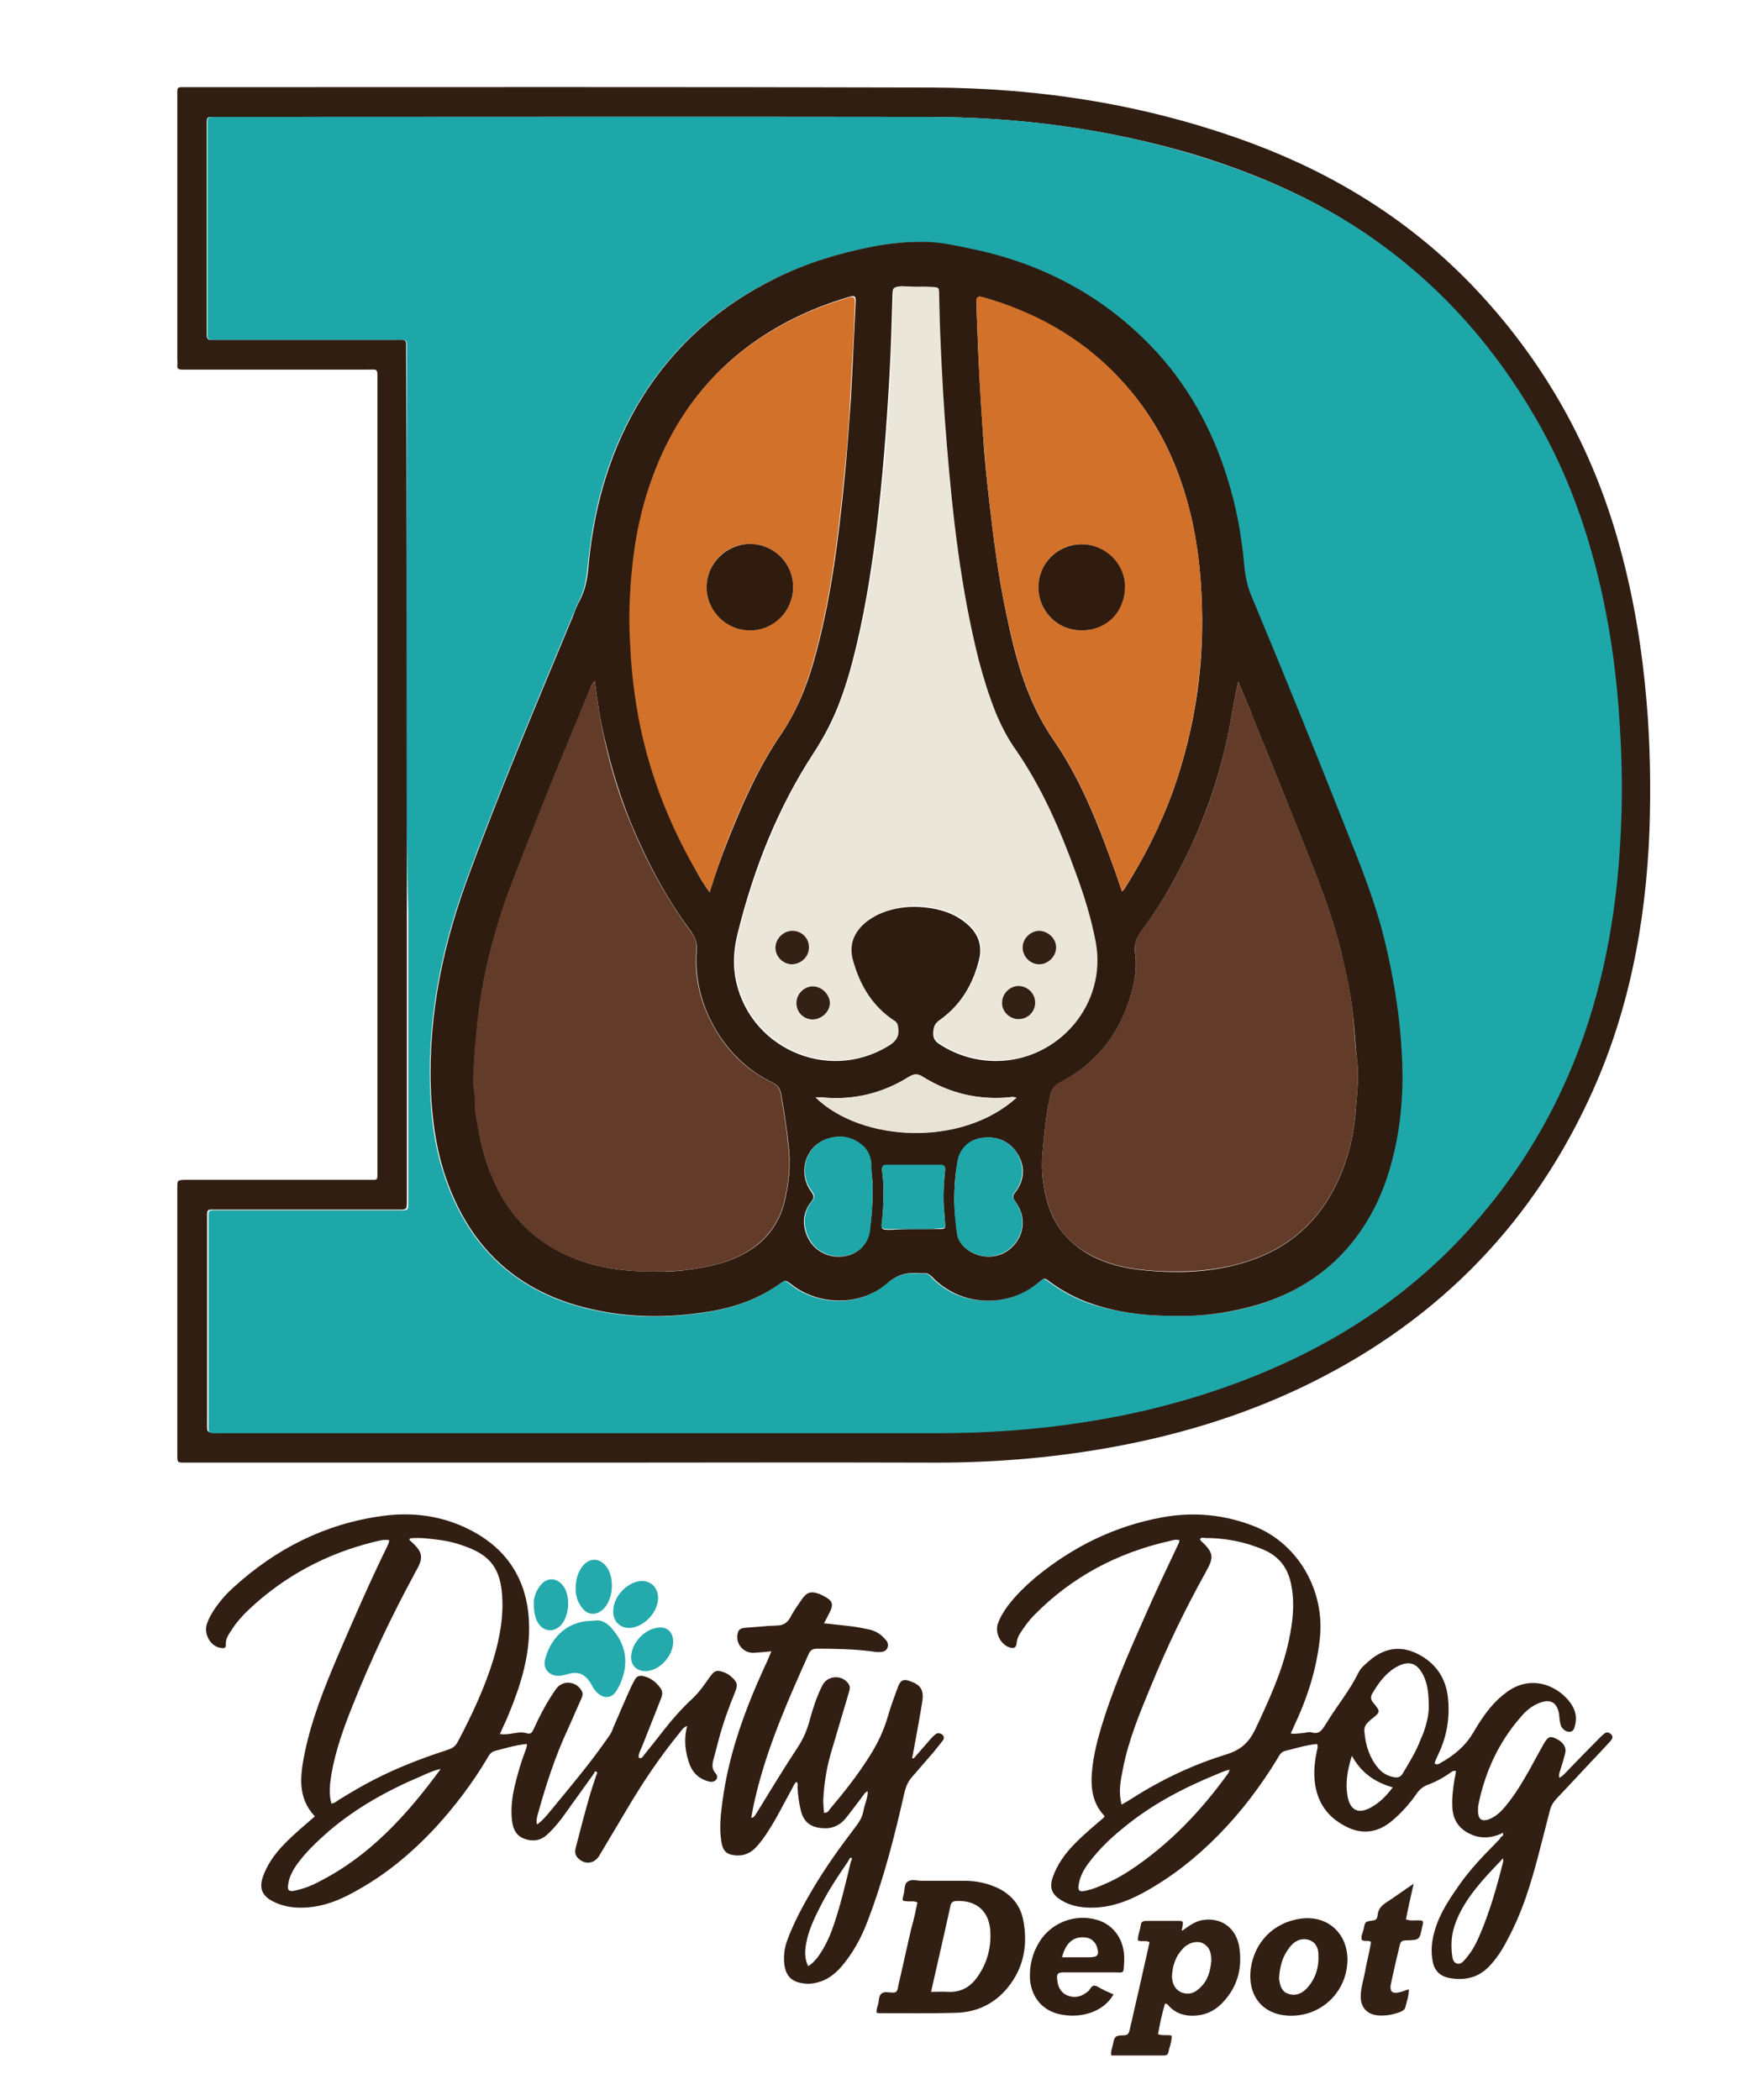 <?xml version="1.0" encoding="utf-8"?>
<!-- Generator: Adobe Illustrator 25.2.1, SVG Export Plug-In . SVG Version: 6.00 Build 0)  -->
<svg version="1.1" id="Layer_1" xmlns="http://www.w3.org/2000/svg" xmlns:xlink="http://www.w3.org/1999/xlink" x="0px" y="0px"
	 viewBox="0 0 476 571" style="enable-background:new 0 0 476 571;" xml:space="preserve">
<style type="text/css">
	.st0{fill:#301E13;}
	.st1{fill:#321F14;}
	.st2{fill:#342116;}
	.st3{fill:#24AAAC;}
	.st4{fill:#1EA7A9;}
	.st5{fill:#2F1C10;}
	.st6{fill:#EAE6DA;}
	.st7{fill:#623C29;}
	.st8{fill:#D1712A;}
	.st9{fill:#1EA6A8;}
	.st10{fill:#E8E3D7;}
	.st11{fill:#301B0F;}
</style>
<g>
	<path class="st0" d="M162.1,397.7c-36.9,0-73.8,0-110.6,0c-0.4,0-0.8,0-1.2,0c-2.1,0-2.1,0-2.1-2.1c0-24.2,0-48.5,0-72.7
		c0-2,0-2,2.1-2.1c16.6,0,33.1,0,49.7,0c2.8,0,2.6,0.4,2.6-2.5c0-71.7,0-143.4,0-215.1c0-3.1,0.1-2.7-2.7-2.7c-16.2,0-32.5,0-48.7,0
		c-0.6,0-1.1,0-1.7,0c-0.9,0-1.4-0.2-1.3-1.2c0.1-0.5,0-1,0-1.4c0-23.8,0-47.7,0-71.5c0-3-0.3-2.7,2.7-2.7
		c67.4,0,134.7-0.1,202.1,0.1c30,0.1,59.2,4.7,87.4,15.2c22.7,8.5,42.7,20.9,59.6,38.4c19.5,20.3,32.9,44.1,40.3,71.2
		c3.8,13.8,6.1,27.8,7.3,42c1,11.7,1.2,23.5,0.8,35.2c-1,25.5-5.7,50.2-16.6,73.4c-16.6,35.5-42.9,61.4-78.3,78.2
		c-16.9,8-34.6,13.2-52.9,16.4c-16,2.8-32,4-48.2,3.9C222.3,397.6,192.2,397.7,162.1,397.7z M110.6,210.6c0,12.6,0,25.3,0,37.9
		c0,26,0,52,0,78c0,2.4,0,2.4-2.3,2.4c-0.4,0-0.8,0-1.2,0c-15.9,0-31.8,0-47.8,0c-3.3,0-3-0.4-3,2.9c0,18.2,0,36.5,0,54.7
		c0,3.3-0.3,3,3.1,3c65,0,129.9,0,194.9,0c13.5,0,26.8-0.9,40.1-3c15.1-2.3,29.7-6.1,43.9-11.6c23.9-9.3,44.8-22.9,61.8-42.1
		c11.5-13,20.6-27.5,27.1-43.6c8-19.6,11.8-40.1,12.9-61.2c0.5-10.5,0.4-20.9-0.2-31.4c-0.7-11.4-2.1-22.8-4.5-34
		c-3.7-17.4-9.5-34-18.5-49.4c-11.7-20.1-26.9-36.9-46.2-50c-14.1-9.5-29.6-16.1-45.8-21.1C301.2,35,276.8,31.8,252,31.8
		c-64.3-0.1-128.6,0-193,0c-3,0-2.8-0.3-2.8,2.7c0,18.4,0,36.8,0,55.2c0,0.5,0,1,0,1.4c0,0.9,0.3,1.4,1.2,1.3c0.6,0,1.3,0,1.9,0
		c15.8,0,31.7,0,47.5,0c4.1,0,3.6-0.5,3.6,3.5C110.6,134.1,110.6,172.4,110.6,210.6z"/>
	<path class="st1" d="M408.1,498.6c-2.5,1.1-5.1,1.4-7.7,0.4c-3.6-1.4-5.5-4-5.6-7.8c-0.1-2.5,0.2-5,0.6-7.4
		c0.2-0.8,0.3-1.5,0.4-2.2c-0.8-0.3-1.1,0.2-1.5,0.4c-1.8,1.3-3.8,2.4-5.9,3.2c-1.5,0.5-2.6,1.4-3.5,2.8c-1.9,2.7-4.1,5.1-6.6,7.2
		c-3.9,3.2-8.1,3.7-12.5,1.4c-5.5-2.8-8.2-7.4-8.5-13.5c-0.1-2.4,0.2-4.8,0.7-7.1c0.1-0.5,0.4-1.1,0-1.8c-3,0.3-5.8,1.2-8.7,1.9
		c-1.1,0.3-1.6,1.3-2.1,2.2c-4.6,7.5-9.8,14.4-16,20.7c-6.1,6.2-12.8,11.5-20.5,15.7c-4.6,2.5-9.5,4.2-14.9,4
		c-2.5-0.1-4.9-0.6-7.1-1.9c-2.8-1.6-3.5-3.5-2.5-6.4c1.2-3.4,3.2-6.2,5.7-8.8c2.6-2.7,5.5-5.1,8.3-7.5c0-0.2,0-0.4-0.1-0.5
		c-3-3.2-3.6-7.2-3.3-11.4c0.4-5.2,1.8-10.2,3.4-15.2c3.5-10.9,8.3-21.3,12.9-31.7c2.3-5.1,4.7-10.1,7.1-15.2
		c0.2-0.4,0.4-0.7,0.4-1.3c-0.9-0.3-1.8,0-2.6,0.2c-14.2,3.2-26.5,9.7-36.7,20c-1.6,1.6-2.9,3.4-4.1,5.3c-0.4,0.7-0.7,1.4-0.8,2.2
		c-0.1,1.5-0.7,1.9-2.1,1.4c-2.4-0.9-3.9-4-3-6.5c0.6-1.7,1.6-3.3,2.7-4.8c2.2-2.9,4.8-5.4,7.5-7.7c10.1-8.3,21.4-13.9,34.3-16.3
		c8.7-1.6,17.2-0.8,25.4,2.5c11.8,4.8,19,17.5,17.6,30.4c-0.9,8.4-3.4,16.2-7,23.8c-0.3,0.6-0.5,1.2-0.8,1.7c0,0.1,0,0.2,0,0.4
		c1.1,0.1,2.3-0.1,3.5-0.2c0.6-0.1,1.3-0.3,1.9-0.2c2.4,0.8,3.1-0.8,4.2-2.5c2.8-4.6,6.3-8.8,8.7-13.7c0.6-1.3,1.8-2.2,2.9-3.2
		c4.4-3.8,9.1-4.3,14.1-1.4c4.3,2.5,6.7,6.3,7.3,11.2c0.6,5.4-0.2,10.5-2.5,15.4c-0.3,0.6-0.6,1.3-0.9,2c-0.1,0.2-0.1,0.5-0.2,0.7
		c0.6,0.5,1.2,0.1,1.7-0.2c3.6-2,6.7-4.6,8.8-8.2c1.9-3.2,3.9-6.3,6.5-8.8c0.8-0.8,1.7-1.5,2.6-2.2c6.9-5.1,14.3-1.5,17.5,3.2
		c1.2,1.8,1.6,3.6,1.1,5.7c-0.2,0.9-0.4,1.8-1.5,1.9c-1,0-1.8-0.6-2.3-1.5c-0.2-0.5-0.3-1.1-0.4-1.6c-0.1-0.6-0.1-1.3-0.2-1.9
		c-0.6-3-2.3-4-5.2-2.9c-2.2,0.8-3.9,2.3-5.3,4c-6,6.9-9.6,14.9-11.4,23.7c-0.1,0.5-0.1,1-0.1,1.4c-0.1,2.7,1.1,3.5,3.6,2.3
		c1.5-0.7,2.7-1.9,3.8-3.2c2.6-3.1,4.6-6.5,6.6-10c1.3-2.4,2.6-4.8,3.9-7.1c1.1-1.9,1.7-2.1,3.2-1.4c2,0.9,3,2.4,2.6,4
		c-0.4,1.6-0.9,3.2-1.4,4.8c-0.2,0.6-0.4,1.2-0.2,1.9c1-0.5,1.6-1.3,2.3-2c2.9-3,5.8-6,8.7-8.9c0.4-0.4,0.8-0.8,1.2-1.1
		c0.7-0.6,1.4-0.3,1.9,0.2c0.6,0.6,0.3,1.2-0.1,1.7c-0.7,0.8-1.5,1.6-2.3,2.5c-4.2,4.4-8.3,8.9-12.5,13.3c-0.9,1-1.5,2-1.8,3.3
		c-2.1,8-3.9,16-6.6,23.8c-1.4,4-3.1,7.9-5.1,11.6c-1.3,2.5-2.8,4.8-4.8,6.9c-3.1,3.2-6.9,3.9-11,3.1c-2.3-0.5-3.8-1.9-4.3-4.3
		c-0.6-3-0.3-5.9,0.6-8.8c1.4-4.7,4.1-8.6,6.9-12.6c2.8-3.9,6.1-7.4,9.5-10.8c0.5-0.6,1.2-1.1,1.5-1.8c0.4-0.2,0.7-0.4,0.6-0.8
		C408.7,498.1,408.3,498.5,408.1,498.6z M304.9,490.7c1.2-0.7,2.1-1.2,3-1.8c8-5.1,16.5-9.1,25.6-11.9c3.8-1.2,6-3.2,7.7-6.7
		c3.7-7.9,7.4-15.8,9.2-24.4c1-4.8,1.6-9.6,0.7-14.5c-0.8-4.8-3.2-8.2-7.8-10.1c-5-2.1-10.2-3.1-15.6-3.1c-0.5,0-1.1-0.3-1.5,0.3
		c0.1,0.1,0.1,0.3,0.2,0.4c3.9,3.6,3.5,4.7,1.2,8.9c-5.5,9.9-10.4,20.1-14.7,30.6c-3.1,7.5-6.2,14.9-7.7,22.9
		C304.6,484.3,304,487.3,304.9,490.7z M334.3,481.2c-1.5,0.3-2.7,0.9-3.9,1.4c-9,3.7-17.5,8.2-25,14.4c-3.5,2.8-6.7,5.9-9.4,9.5
		c-1.3,1.7-2.3,3.5-2.7,5.6c-0.4,2,0,2.4,1.9,2c1.2-0.3,2.3-0.6,3.4-1.1c3.1-1.2,6-2.7,8.7-4.5c10.7-7.1,19.3-16.2,26.7-26.5
		C334.1,481.8,334.1,481.5,334.3,481.2z M388.4,464.3c0-4.2-0.4-6.4-1.3-8.4c-1.8-3.9-4.2-4.6-7.9-2.4c-0.5,0.3-1,0.7-1.5,1.1
		c-1.9,1.6-3.3,3.6-4.6,5.8c-0.6,1-0.5,1.8,0.3,2.7c1.9,2.3,1.9,2.4-0.5,4.3c-0.4,0.3-0.7,0.6-1.1,1c-0.7,0.7-1,1.5-0.9,2.4
		c0.3,3.6,1.3,7,3.7,9.9c1.1,1.3,2.5,2.2,4.2,2.5c1.2,0.3,2,0,2.6-1.1c1.7-2.9,3.5-5.7,4.7-8.9C387.6,470,388.4,466.5,388.4,464.3z
		 M408.6,505.3c-4.2,4.4-8.3,8.6-11.2,13.8c-0.8,1.5-1.5,3-2,4.6c-0.9,2.7-1,5.5-0.6,8.3c0.1,0.8,0.4,1.6,1.2,1.9
		c0.9,0.3,1.5-0.3,2.1-0.9c0.5-0.6,1-1.2,1.5-1.9c1.1-1.5,1.9-3.2,2.6-4.8c2.8-6.5,4.7-13.2,6.4-20
		C408.7,506,408.6,505.7,408.6,505.3z M378.6,486c-4.9-1.4-8.6-4-11.1-8.6c-1.2,3.9-1.8,7.3-1.2,10.9c0.7,4,3,5.1,6.5,3.1
		C375.1,490.1,376.9,488.3,378.6,486z M409.1,498.2l0.2,0.1l0-0.1L409.1,498.2z"/>
	<path class="st1" d="M161.5,482.2c-2.9,4-5.8,8.1-8.7,12.1c-1.2,1.6-2.5,3.1-4,4.5c-1.8,1.7-3.9,2-6.2,1.2
		c-2.2-0.8-3.1-2.5-3.4-4.8c-0.4-3.2,0-6.4,0.7-9.5c0.8-3.3,1.7-6.5,2.9-9.6c0.2-0.6,0.5-1.1,0.4-1.9c-3.1,0.3-5.9,1.2-8.7,1.9
		c-1.1,0.3-1.6,1.2-2.1,2.1c-4,6.7-8.7,12.9-13.9,18.6c-6.6,7.1-13.9,13.2-22.5,17.8c-4.7,2.6-9.6,4.3-15.1,4.1
		c-2.5-0.1-4.9-0.7-7.1-1.9c-2.6-1.5-3.3-3.4-2.4-6.3c1.2-3.5,3.3-6.4,5.8-9c2.6-2.7,5.5-5.1,8.4-7.6c-4.8-5.1-4-11.1-2.8-17.1
		c1.9-9.3,5.4-18,9.1-26.7c4.3-10,8.6-19.9,13.4-29.7c0.2-0.5,0.5-1,0.5-1.6c-1.5-0.3-2.9,0.2-4.3,0.5c-12.8,3.2-24.1,9.2-33.8,18.3
		c-1.8,1.7-3.5,3.6-4.8,5.7c-0.8,1.2-1.6,2.3-1.5,3.9c0.1,1.2-1,1-1.8,0.8c-2.5-0.6-4.2-3.8-3.4-6.3c0.6-1.8,1.6-3.5,2.7-5
		c1.3-1.8,2.8-3.5,4.5-5c11.6-10.6,25-17.4,40.6-19.5c8-1.1,15.9-0.1,23.2,3.5c10.4,5.1,16.1,13.6,16.6,25.3
		c0.4,8.8-2.2,17.1-5.5,25.1c-0.7,1.8-1.6,3.5-2.4,5.4c1.4,0.2,2.5,0,3.7-0.2c1.2-0.2,2.4-0.4,3.6,0c1.1,0.3,1.4-0.2,1.8-1
		c1.8-3.9,3.7-7.6,6.2-11.1c1.8-2.5,5.6-2.1,7,0.7c0.4,0.8,0,1.6-0.3,2.3c-1.2,2.6-2.3,5.3-3.5,7.9c-3.5,7.5-6,15.3-8.2,23.2
		c-0.2,0.8-0.5,1.7-0.2,2.8c1.4-1,2.4-2.2,3.4-3.4c5.5-6.7,11.1-13.3,16-20.4c0.6-0.8,1-1.6,1.3-2.5c1.6-3.7,3.2-7.5,4.9-11.2
		c0.3-0.7,0.7-1.3,1-1.9c0.5-1,1.4-1.2,2.5-0.9c1.9,0.5,3.4,1.7,4.5,3.3c0.7,1,0.4,2,0,3c-1.7,4.3-3.4,8.6-5.1,12.9
		c-0.4,0.9-0.9,1.8-0.9,2.9c0.9,0.5,1.1-0.3,1.4-0.6c1.8-2.2,3.6-4.5,5.4-6.8c2.4-3.1,5-6,7.9-8.7c1.9-1.8,3.3-3.9,4.8-6
		c1.2-1.6,1.7-1.8,3.7-1.1c0.8,0.3,1.6,0.8,2.2,1.4c1.4,1.3,1.6,2,0.9,3.8c-1.8,4.4-3.4,8.8-4.6,13.4c-0.5,1.8-0.9,3.6-1.4,5.3
		c-0.3,1.2-0.4,2.4,0.5,3.4c0.5,0.6,0.8,1.2,0.3,1.9c-0.5,0.6-1.3,0.7-2,0.5c-2.4-0.6-4.1-2-5.1-4.3c-1.3-3.4-1.8-6.9-0.8-10.8
		c-1.1,0.4-1.5,1.2-2,1.8c-5.4,6.6-10.1,13.6-14.4,20.9c-2.5,4.2-5,8.4-7.5,12.6c-1.4,2.3-4.1,2.5-5.9,0.5c-1-1.1-0.6-2.2-0.3-3.4
		c1.1-4.3,2.2-8.5,3.4-12.7c0.6-2.2,1.4-4.4,2.1-6.6c0.2-0.2,0.2-0.5,0-0.6C161.7,481.4,161.6,481.9,161.5,482.2z M111.4,418.3
		c-0.2,0.4,0,0.6,0.2,0.7c3.7,3.3,3.5,4.7,1.2,8.7c-0.1,0.1-0.2,0.3-0.2,0.4c-6.3,11.6-11.9,23.5-16.8,35.8
		c-2.4,6-4.6,12.1-5.7,18.5c-0.4,2.6-0.8,5.3,0,8c0.9-0.1,1.4-0.6,2-1c3.1-1.9,6.1-3.7,9.4-5.4c6.4-3.3,13.1-5.9,19.9-8.1
		c1.3-0.4,2.3-0.9,3-2.2c3.9-7.4,7.5-15,9.9-23.1c1.6-5.5,2.6-11,2.2-16.8c-0.5-7.2-3.2-10.9-10-13.3c-2.1-0.8-4.3-1.4-6.5-1.7
		C117.1,418.4,114.2,418,111.4,418.3z M119.8,481c-2.3,0.5-3.8,1.3-5.4,2c-9,3.8-17.5,8.5-25,14.9c-3.3,2.9-6.5,5.9-9,9.5
		c-0.9,1.4-1.7,2.9-2,4.6c-0.4,2.1,0.1,2.5,2.1,2c2.2-0.5,4.3-1.3,6.3-2.4C100.4,504.7,110.5,493.7,119.8,481z"/>
	<path class="st1" d="M248.5,478c1.6-1.8,3.1-3.6,4.7-5.4c0.4-0.4,0.8-0.8,1.2-1.1c0.6-0.4,1.3-0.2,1.8,0.2c0.6,0.5,0.4,1.2,0,1.7
		c-0.8,1-1.6,2-2.4,3c-1.9,2.2-3.9,4.5-5.8,6.7c-1.1,1.2-1.7,2.6-2.1,4.2c-2.7,11.9-5.7,23.8-10.1,35.2c-1.7,4.5-4,8.7-7.2,12.4
		c-1.8,2-3.9,3.6-6.6,4.2c-1.2,0.3-2.4,0.4-3.6,0.2c-3.2-0.4-4.8-2-5.2-5.3c-0.2-2.1,0-4.1,0.7-6.1c1.8-5,4.3-9.6,7-14.2
		c3.5-5.9,7.5-11.5,11.7-17c1-1.3,1.8-2.6,2.1-4.2c0.3-1.8,1.2-3.5,1.2-5.4c-0.8,0.2-1,0.8-1.4,1.3c-1.5,2-3,4-4.5,5.9
		c-1.6,2-3.7,3-6.3,2.8c-3.3-0.2-5.2-1.6-6-4.8c-0.5-2.1-0.8-4.2-0.9-6.4c0-0.4,0.2-0.9-0.3-1.4c-0.6,0.5-0.9,1.3-1.2,1.9
		c-2.2,3.9-4.1,7.9-6.6,11.7c-0.9,1.4-1.9,2.8-3,4c-1.5,1.7-3.4,2.6-5.7,2.4c-2.5-0.2-3.5-1.2-3.9-3.7c-0.6-3.7-0.2-7.3,0.3-11
		c1.7-12.9,6.1-24.9,11.5-36.7c0.6-1.2,1.1-2.4,1.8-4.1c-1.7,0.2-3.1,0.3-4.5,0.4c-3.1,0.3-5.5-2.6-4.6-5.5c0.3-1.1,1.2-1.2,2.1-1.3
		c2.8-0.2,5.6-0.5,8.4-0.6c1.8,0,2.9-0.7,3.8-2.3c0.9-1.8,2.1-3.4,3.2-5c1.3-1.8,2.4-2.1,4.6-1.3c0.3,0.1,0.6,0.3,0.9,0.4
		c2.9,1.5,3.2,2.3,1.6,5.3c-0.4,0.7-0.7,1.4-1.2,2.3c2.3,0.2,4.4,0.5,6.5,0.7c2,0.2,4,0.6,5.9,1c1.7,0.4,3.1,1.3,4.2,2.6
		c0.6,0.6,1,1.3,0.7,2.2c-0.3,1-1.2,1.3-2.1,1.3c-0.8,0.1-1.6-0.1-2.4-0.2c-4.9-0.6-9.7-0.7-14.6-0.7c-1,0-1.8,0.2-2.3,1.3
		c-5.6,12.5-11.2,25.1-14.4,38.5c-0.5,2-0.9,4-1.3,6.2c0.9-0.1,1.1-0.8,1.4-1.2c3.7-6,7.3-12,11.2-17.9c1.6-2.4,2.7-5,3.4-7.8
		c0.9-3.2,1.9-6.3,3.4-9.2c1.4-2.7,5.4-2.9,7.1-0.3c0.6,0.9,0.2,1.7,0,2.5c-1.5,5.1-3,10.1-4.5,15.2c-1.4,4.5-2.2,9.2-2.4,13.9
		c0,1.1,0.1,2.2,0.2,3.4c0.9,0.1,1.3-0.5,1.6-1c3.9-4.6,7.6-9.3,10.8-14.4c2.1-3.3,3.8-6.8,4.9-10.6c0.8-2.8,1.8-5.5,2.8-8.2
		c0.7-1.9,1.6-2.3,3.5-1.5c2.8,1,3.6,2.5,3.1,5.6c-0.8,4.9-1.7,9.7-2.6,14.6c-0.1,0.3-0.2,0.5,0,0.7
		C248.1,478.3,248.3,478.1,248.5,478z M231.3,506.2c0.2-0.3,0.4-0.9,0.2-1c-0.4-0.3-0.5,0.3-0.8,0.6c-0.1,0.1-0.1,0.3-0.2,0.4
		c-2.6,3.8-5.1,7.5-7.2,11.6c-1.7,3.3-3.4,6.7-4.1,10.4c-0.4,2.1-0.6,4.2,0.5,6.4c1.1-0.6,1.8-1.5,2.5-2.3c1.7-2.3,3-4.9,4-7.6
		C228.4,518.6,229.8,512.4,231.3,506.2z"/>
	<path class="st1" d="M249.4,517.3c-1-0.5-1.8-0.2-2.6-0.3c-1.6-0.1-1.6-0.1-1.2-1.7c0.4-1.3,0.1-3,1.2-3.7c1-0.7,2.5-0.2,3.7-0.2
		c3.9,0,7.8,0,11.7,0c3.3,0,6.5,0.7,9.5,2.2c3.4,1.8,5.6,4.5,6.4,8.2c1.4,6.8,0.3,13.2-4.2,18.7c-3.5,4.3-8.3,6.6-13.8,6.8
		c-7,0.2-14.1,0.1-21.1,0.1c-0.2,0-0.5-0.1-0.7-0.1c-0.1-0.8,0.2-1.6,0.4-2.3c0.3-1,0.1-2.2,0.9-2.9c0.8-0.7,2-0.3,3-0.3
		c1.5,0.1,1.4-1,1.6-1.9c1.2-5.1,2.3-10.3,3.5-15.4C248.4,522.1,248.9,519.7,249.4,517.3z M253.1,541.6c1.8,0,3.2-0.1,4.6,0
		c3.6,0.2,6.2-1.4,8.1-4.2c2.6-3.7,3.7-8,3.4-12.5c-0.4-5.3-3.8-8.2-9.1-8c-0.9,0-1.5,0.3-1.7,1.2
		C256.7,525.9,254.9,533.6,253.1,541.6z"/>
	<path class="st2" d="M321.9,524.6c1.7-1.2,3.4-2.4,5.6-2.6c4.8-0.5,8.6,2.4,9.4,7.5c0.9,5.9-0.6,11.1-4.9,15.4
		c-2.1,2.1-4.8,3.2-7.8,3.2c-2.4,0-4.6-0.7-6.3-2.5c-0.3-0.3-0.5-0.8-1.2-0.8c-0.8,2.7-1.4,5.5-1.9,8.3c1.2,0.5,2.5,0.1,3.7,0.4
		c0.1,1.6-0.6,3.1-0.9,4.6c-0.1,0.5-0.5,0.8-1.1,0.8c-4.8,0-9.6,0-14.4,0c-0.2-1.1,0.2-1.9,0.4-2.8c0.5-2.5,0.6-2.6,3.1-2.7
		c1.1,0,1.3-0.7,1.5-1.5c0.8-3.3,1.5-6.7,2.3-10c1-4.6,2.1-9.2,3.1-13.8c-1-0.6-2.1,0-3.2-0.5c0-1.4,0.6-2.7,0.8-4.1
		c0.1-1.1,0.8-1.2,1.7-1.2c2.7,0,5.4,0,8.2,0c1.7,0,1.7,0,1.4,1.9c-0.1,0.3-0.2,0.6,0,0.8C321.5,524.9,321.8,524.7,321.9,524.6z
		 M329.3,533.2c0-2.1-0.4-3.8-2.3-4.8c-1.6-0.8-3.9-0.2-5.4,1.4c-2,2.1-2.9,4.7-3,7.6c0,0.1,0,0.2,0,0.2c0.1,1.9,0.9,3.5,2.7,4.2
		c1.8,0.7,3.5,0.1,4.8-1.2C328.4,538.6,329,535.9,329.3,533.2z"/>
	<path class="st1" d="M351,548.1c-7.5,0-11.9-5.2-11-12.7c1-7.4,6.3-12.7,13.6-13.7c7.2-1,12.7,3.9,12.7,11.2
		C366.2,541.4,359.5,548.1,351,548.1z M347.7,537.9c0.2,1.6,0.5,3.5,2.4,4.2c1.9,0.7,3.6,0.1,5-1.3c2.6-2.7,3.5-6,3.3-9.6
		c-0.1-1.7-0.8-3.1-2.5-3.7c-1.7-0.5-3.2-0.1-4.4,1c-0.6,0.5-1.1,1.2-1.5,1.8C348.4,532.6,347.9,535.2,347.7,537.9z"/>
	<path class="st1" d="M302.7,542.3c-1.5,2.6-3.7,4.1-6.3,5c-2.7,0.9-5.5,1-8.3,0.4c-4.7-1-7.7-4.6-8.1-9.5c-0.2-3.6,0.6-7,2.5-10.1
		c3.2-5.3,9.7-7.8,15.6-6.1c4.8,1.3,7.8,5.8,7.5,11.2c-0.2,3.8,0.1,3.1-3.1,3.1c-4.4,0-8.8,0-13.2,0c-1.8,0-2.1,0.4-1.9,2.1
		c0.2,1.8,0.9,3.4,2.8,4.2c1.8,0.7,3.5,0.4,5-0.7c0.5-0.3,0.9-0.7,1.2-1.2c0.5-0.8,1.1-1,2-0.5C299.7,541,301.1,541.6,302.7,542.3z
		 M288.7,532.2c2.6,0,5,0,7.4,0c2.3,0,2.8-0.6,2.1-2.8c-0.5-1.5-1.7-2.5-3.3-2.6C291.8,526.5,289.7,528.3,288.7,532.2z"/>
	<path class="st2" d="M372.7,528c-0.8-0.5-1.7,0-2.5-0.5c-0.3-1.1,0.3-2,0.5-3c0.4-2,0.4-2,2.5-2.3c1-0.1,1.2-0.7,1.3-1.4
		c0.1-1.7,1.1-2.7,2.5-3.6c2.3-1.5,4.6-3.2,7.3-5c-0.8,3.5-1.5,6.6-2.1,9.7c1.6,0.6,3.2,0,4.5,0.4c0.3,0.7,0,1.2-0.1,1.7
		c-0.7,3.5-0.7,3.5-4.3,3.6c-1.1,0-1.6,0.3-1.8,1.4c-0.8,3.3-1.6,6.7-2.3,10c-0.6,2.6,0.2,3.3,2.7,2.6c0.6-0.2,1.2-0.4,2.1-0.7
		c0,1.8-0.6,3.4-1,5c-0.2,0.6-0.6,0.8-1.2,1.1c-2,0.8-4.1,1.2-6.3,1c-2.9-0.3-4.6-2.2-4.6-5.1c0-2.2,0.7-4.3,1.1-6.4
		C371.5,533.6,372.3,530.8,372.7,528z"/>
	<path class="st3" d="M161.3,440.7c2.3-0.5,4.1,0.8,5.6,2.8c4,4.9,3.9,10.6,0.9,15.9c-1.4,2.6-3.9,2.7-5.9,0.4
		c-0.6-0.7-1-1.6-1.5-2.4c-1.5-2.2-3.1-2.9-5.7-2.3c-0.7,0.2-1.4,0.4-2.1,0.5c-3,0.5-5.2-1.7-4.4-4.5
		C149.9,444.8,154.7,440.6,161.3,440.7z"/>
	<path class="st3" d="M178.9,434.5c0,3.7-3.5,7.6-7.2,8.1c-2.7,0.4-4.9-1.4-5-4.2c-0.2-4,3.6-8.2,7.5-8.5
		C176.9,429.7,178.9,431.7,178.9,434.5z"/>
	<path class="st3" d="M156.5,432.1c0-2.5,0.5-4.5,1.9-6.3c2-2.4,4.8-2.2,6.6,0.4c2,2.9,1.7,8.1-0.5,10.8c-2.2,2.6-5.1,2.4-6.8-0.6
		C156.8,435.1,156.5,433.5,156.5,432.1z"/>
	<path class="st3" d="M145.1,435.7c0-1.1,0.5-3,1.8-4.6c1.8-2.3,4.4-2.2,6.2,0.1c2.1,2.9,1.7,8.4-0.8,10.9c-1.7,1.6-3.9,1.6-5.5-0.1
		C145.7,440.8,145.1,438.9,145.1,435.7z"/>
	<path class="st3" d="M183,446.4c0,3.8-3.6,7.8-7.3,8c-2.7,0.1-4.4-1.7-4.1-4.3c0.3-3.4,3.3-6.7,6.6-7.4
		C181,442,183,443.5,183,446.4z"/>
	<path class="st4" d="M110.6,210.6c0-38.2,0-76.5,0-114.7c0-4,0.5-3.5-3.6-3.5c-15.8,0-31.7,0-47.5,0c-0.6,0-1.3,0-1.9,0
		c-0.9,0-1.3-0.4-1.2-1.3c0-0.5,0-1,0-1.4c0-18.4,0-36.8,0-55.2c0-2.9-0.2-2.7,2.8-2.7c64.3,0,128.6-0.1,193,0
		c24.8,0,49.3,3.2,73.1,10.5c16.2,5,31.7,11.6,45.8,21.1c19.3,13,34.5,29.9,46.2,50c9,15.4,14.8,32,18.5,49.4
		c2.4,11.2,3.8,22.5,4.5,34c0.7,10.5,0.8,21,0.2,31.4c-1.1,21-4.9,41.6-12.9,61.2c-6.6,16.1-15.6,30.6-27.1,43.6
		c-17,19.3-38,32.9-61.8,42.1c-14.2,5.5-28.9,9.3-43.9,11.6c-13.3,2.1-26.7,3-40.1,3c-65,0-129.9,0-194.9,0c-3.5,0-3.1,0.3-3.1-3
		c0-18.2,0-36.5,0-54.7c0-3.3-0.3-2.9,3-2.9c15.9,0,31.8,0,47.8,0c0.4,0,0.8,0,1.2,0c2.3,0,2.3,0,2.3-2.4c0-26,0-52,0-78
		C110.6,235.9,110.6,223.3,110.6,210.6z M320.3,357.8c5,0.1,10.4-0.4,15.7-1.5c10.1-2.1,19.1-6.2,26.7-13.3
		c8.1-7.6,12.9-17,15.6-27.6c2.4-9.3,3-18.7,2.6-28.3c-0.5-10.3-2.1-20.5-4.5-30.5C374,246,369.9,236,365.9,226
		c-8.4-21.3-17-42.4-25.8-63.6c-1.2-2.9-1.8-5.9-2.1-9c-0.7-7.7-2.2-15.3-4.4-22.8c-4.2-13.8-11-26.2-21.1-36.6
		c-13.4-13.8-29.7-22.3-48.4-26.2c-3.8-0.8-7.6-1.7-11.6-1.9c-5.5-0.3-10.8,0.3-16.2,1.4c-9,1.8-17.6,4.5-25.9,8.6
		c-15.1,7.4-27.2,18.1-36.1,32.4c-8.5,13.7-12.8,28.7-14.4,44.5c-0.4,3.6-0.7,7.1-2.4,10.4c-0.8,1.5-1.3,3.1-2,4.6
		c-10,24.1-20.2,48.1-29.1,72.6c-6.9,19.1-10.6,38.8-9.3,59.3c0.4,7.1,1.6,14.1,4,20.9c6.6,18.9,19.6,30.9,39.2,35.4
		c10.7,2.5,21.6,2.5,32.4,0.7c6.9-1.1,13.3-3.4,19-7.5c1.6-1.1,1.6-1.2,3.2,0.1c7.3,5.8,18.7,6.1,26-0.2c2.8-2.4,5.5-3.1,8.8-2.8
		c0.4,0,0.8,0,1.2,0c1-0.1,1.7,0.3,2.3,1c1.4,1.5,3.1,2.8,4.9,3.8c7.1,4,17.2,3.5,24-2.3c1.5-1.3,1.6-1.3,3.2-0.1
		c3.4,2.5,7,4.4,11,5.8C304,357,311.9,357.9,320.3,357.8z"/>
	<path class="st5" d="M320.3,357.8c-8.4,0.1-16.3-0.8-23.8-3.4c-4-1.4-7.6-3.3-11-5.8c-1.6-1.2-1.6-1.2-3.2,0.1
		c-6.8,5.9-16.9,6.4-24,2.3c-1.8-1-3.5-2.3-4.9-3.8c-0.7-0.7-1.4-1.1-2.3-1c-0.4,0-0.8,0-1.2,0c-3.4-0.3-6.1,0.4-8.8,2.8
		c-7.3,6.3-18.7,6-26,0.2c-1.6-1.2-1.6-1.2-3.2-0.1c-5.7,4.1-12.2,6.4-19,7.5c-10.8,1.8-21.7,1.8-32.4-0.7
		c-19.6-4.5-32.6-16.4-39.2-35.4c-2.4-6.8-3.5-13.8-4-20.9c-1.3-20.4,2.4-40.1,9.3-59.3c8.9-24.5,19.1-48.5,29.1-72.6
		c0.6-1.6,1.2-3.2,2-4.6c1.7-3.3,2.1-6.8,2.4-10.4c1.6-15.9,6-30.9,14.4-44.5c8.9-14.3,21.1-25,36.1-32.4c8.2-4.1,16.9-6.8,25.9-8.6
		c5.4-1.1,10.7-1.6,16.2-1.4c3.9,0.2,7.7,1.1,11.6,1.9c18.7,3.9,35,12.4,48.4,26.2c10.1,10.4,16.9,22.8,21.1,36.6
		c2.3,7.4,3.7,15,4.4,22.8c0.3,3.1,0.8,6.1,2.1,9c8.8,21.1,17.4,42.3,25.8,63.6c4,10,8,20,10.5,30.6c2.4,10.1,4,20.2,4.5,30.5
		c0.5,9.6-0.2,19-2.6,28.3c-2.7,10.6-7.6,20-15.6,27.6c-7.6,7.1-16.6,11.2-26.7,13.3C330.7,357.4,325.3,357.9,320.3,357.8z M249,78
		C249,77.9,249,77.9,249,78c-1.4,0-2.7-0.1-4.1,0c-2.2,0.1-2.2,0.2-2.3,2.4c-0.2,7.2-0.4,14.4-0.8,21.6c-0.8,14.2-1.9,28.4-3.6,42.5
		c-1.5,11.8-3.4,23.6-6.4,35.1c-1,3.9-2.2,7.8-3.7,11.7c-1.8,4.7-4.1,9.1-6.9,13.4c-9.8,15-16.3,31.5-20.6,48.8
		c-1,3.8-1.4,7.8-0.8,11.7c3,19.4,25,29.5,41.7,19.2c1.9-1.1,2.7-2.4,2.4-4.6c-0.1-0.9-0.3-1.6-1.1-2.1c-5.8-3.9-9.1-9.5-11.1-16
		c-1.3-4.5,0.1-8.2,3.7-11c1.2-0.9,2.5-1.7,3.9-2.3c4.6-1.9,9.3-2.2,14.1-1.4c3.4,0.6,6.6,1.8,9.3,4.1c3,2.5,4.4,5.7,3.5,9.6
		c-1.6,6.8-5,12.6-10.8,16.7c-1.3,0.9-1.6,1.8-1.7,3.3c-0.1,1.6,0.5,2.5,1.8,3.3c4.7,3,9.8,4.5,15.4,4.5c16.9-0.1,29.7-15.4,26.7-32
		c-1.2-6.6-3.2-12.9-5.5-19.1c-4.2-11.6-9.1-22.9-16.1-33.1c-2.2-3.3-4.1-6.7-5.6-10.3c-2-4.7-3.5-9.6-4.7-14.6
		c-4.9-19.1-7-38.7-8.6-58.3c-0.8-9.2-1.3-18.5-1.7-27.8c-0.2-4.3-0.3-8.6-0.4-13c0-1.9-0.1-2-2-2.1C251.9,77.9,250.5,78,249,78z
		 M161.7,185.2c-0.8,0.8-1.1,1.6-1.4,2.4c-3,7.3-6,14.6-9,21.9c-2.7,6.6-5.2,13.2-7.9,19.8c-2.7,6.9-5.5,13.8-7.7,20.9
		c-2.6,8.4-4.6,16.9-5.6,25.6c-0.7,5.9-1.2,11.9-1.4,17.8c-0.1,2.1,0.6,4.1,0.5,6.2c-0.1,2.1,0.3,4.1,0.7,6.2c0.8,5,2.1,10,4.2,14.7
		c3.2,7.5,8.1,13.5,15,17.9c7.8,4.9,16.4,6.8,25.5,7.1c4.1,0.1,8.1,0.2,12.2-0.4c5.3-0.7,10.4-1.7,15.1-4.2
		c5.9-3.1,9.8-7.9,11.4-14.4c1.2-5,1.7-10,1.1-15.1c-0.5-4.7-1.2-9.3-2-13.9c-0.3-1.7-1-2.7-2.5-3.4c-6.2-3-11.1-7.6-14.7-13.3
		c-4.3-6.9-6.4-14.4-5.8-22.6c0.2-2.1-0.5-3.6-1.6-5.2c-6.7-9-11.9-18.9-16.2-29.2c-3-7.3-5.3-14.8-7.1-22.6
		C163.2,196.2,162.4,190.8,161.7,185.2z M336.6,185.4c-0.9,4.2-1.6,8.3-2.4,12.5c-2.1,11.2-5.7,21.9-10.4,32.2
		c-3.7,7.9-7.9,15.5-13.1,22.5c-1.5,2-2.5,3.8-2.1,6.7c0.6,4.4-0.3,8.7-1.7,12.9c-3.2,9.9-9.5,17.3-18.6,22.1
		c-1.5,0.8-2.3,1.7-2.7,3.3c-1.3,5.3-1.7,10.7-2.2,16c-0.4,4.5,0.1,9.1,1.4,13.5c1.8,6.2,5.6,10.8,11.2,14c5.7,3.2,12,4.2,18.4,4.6
		c7.8,0.5,15.6,0,23.2-2.2c11.4-3.3,19.8-10,25.2-20.5c3.5-6.8,5.3-14.2,5.8-21.8c0.3-4.3,0.9-8.7,0.3-13.1c-0.5-4-0.6-8.1-1.1-12.1
		c-0.6-5.8-1.9-11.5-3.2-17.1c-2.5-10.2-6.4-20-10.3-29.8c-4.5-11.2-9-22.4-13.5-33.5C339.5,192.1,338,188.8,336.6,185.4z
		 M305,242.4c0.4-0.4,0.6-0.4,0.6-0.6c5.4-8.5,9.9-17.4,13.3-26.8c6.1-17.3,8.7-35.1,7.7-53.5c-0.4-8.7-1.6-17.3-4-25.7
		c-3.5-12.3-9.3-23.4-18.2-32.8c-8.9-9.5-19.8-16.1-32-20.5c-1.8-0.6-3.6-1.2-5.5-1.7c-1-0.3-1.5,0.1-1.5,1.2
		c0.1,2.6,0.2,5.3,0.3,7.9c0.3,9.3,0.9,18.5,1.5,27.8c0.4,6.1,1,12.3,1.7,18.4c1.2,10.4,2.5,20.8,4.7,31c2.5,12,5.6,23.7,12.8,34.1
		c7.1,10.3,11.8,22,16,33.7C303.3,237.3,304.1,239.8,305,242.4z M192.9,242.6c1.6-5.1,3.2-9.7,5-14.2c4-10,8.3-19.8,14.4-28.7
		c4-5.9,6.7-12.3,8.7-19.1c4.8-16.6,6.9-33.6,8.6-50.7c0.7-7.1,1.2-14.2,1.7-21.3c0.2-3.2,0.3-6.4,0.5-9.6
		c0.3-5.6,0.5-11.2,0.8-16.8c0.1-1.7-0.2-2-2-1.4c-2.7,0.8-5.3,1.7-7.9,2.7c-22.6,9-37.9,24.9-45.8,47.9
		c-3.8,11.2-5.2,22.8-5.6,34.6c-0.1,3.6,0.1,7.2,0.3,10.8c0.3,6.2,1.1,12.3,2.2,18.3c2.6,13.7,7.3,26.6,14.1,38.8
		C189.2,236.9,190.8,239.7,192.9,242.6z M237.2,324.2c0.2-2.2-0.3-5-0.5-7.8c-0.1-1.8-0.8-3.4-2.2-4.7c-2.7-2.5-5.9-3.2-9.4-2.1
		c-6.1,1.8-8.4,9.2-4.6,14.4c0.8,1.1,0.9,1.7,0,2.8c-1.6,2-2.3,4.4-1.8,7c1,5.5,5.9,8.8,11.3,7.7c3.4-0.7,5.8-3.2,6.3-6.6
		C236.9,331.5,237.2,328.1,237.2,324.2z M259.4,326.1c0.1,3.1,0.4,6.2,0.8,9.3c0.2,1.6,1,2.8,2.2,3.9c3.5,3.1,8.9,3.2,12.3,0.2
		c3.8-3.3,4.4-8.5,1.5-12.5c-0.7-1-1.2-1.6-0.2-2.8c2.6-3.3,2.7-7.2,0.6-10.5c-2.1-3.4-5.8-5-9.9-4.2c-3.5,0.6-5.9,3.1-6.4,6.7
		C259.6,319.4,259.5,322.7,259.4,326.1z M276.3,298.5c-0.9-0.4-1.6-0.1-2.3-0.1c-8.3,0.7-16-1.2-23.1-5.6c-1.6-1-2.5-0.8-4,0.1
		c-7.1,4.4-14.9,6.3-23.3,5.5c-0.6-0.1-1.2,0-1.9,0C234.2,310.5,261.5,311.9,276.3,298.5z M248.1,334.2c2.4,0,4.8,0,7.2,0
		c1.7,0,1.7-0.1,1.6-1.8c-0.1-1.7-0.3-3.5-0.4-5.2c-0.1-3,0.1-5.9,0.4-8.8c0.1-0.9-0.1-1.5-1.2-1.5c-4.9,0-9.9,0-14.8,0
		c-1,0-1.2,0.5-1.1,1.4c0.1,1.2,0.3,2.4,0.3,3.6c0.1,3.3,0.1,6.5-0.3,9.8c-0.3,2.7-0.3,2.7,2.3,2.7
		C244.1,334.3,246.1,334.2,248.1,334.2z"/>
	<path class="st6" d="M249,78c1.4,0,2.9-0.1,4.3,0c2,0.1,2,0.2,2,2.1c0.1,4.3,0.2,8.6,0.4,13c0.4,9.3,0.9,18.5,1.7,27.8
		c1.6,19.6,3.8,39.1,8.6,58.3c1.3,5,2.8,9.8,4.7,14.6c1.5,3.6,3.3,7.1,5.6,10.3c7,10.2,11.9,21.5,16.1,33.1
		c2.3,6.2,4.3,12.6,5.5,19.1c3,16.6-9.8,31.9-26.7,32c-5.6,0-10.7-1.5-15.4-4.5c-1.3-0.8-1.9-1.7-1.8-3.3c0.1-1.5,0.4-2.4,1.7-3.3
		c5.8-4.1,9.2-9.9,10.8-16.7c0.9-3.9-0.5-7.1-3.5-9.6c-2.7-2.3-5.9-3.6-9.3-4.1c-4.8-0.8-9.6-0.5-14.1,1.4c-1.4,0.6-2.7,1.4-3.9,2.3
		c-3.6,2.9-5.1,6.5-3.7,11c1.9,6.6,5.3,12.2,11.1,16c0.9,0.6,1,1.2,1.1,2.1c0.3,2.2-0.6,3.5-2.4,4.6c-16.7,10.3-38.7,0.2-41.7-19.2
		c-0.6-3.9-0.2-7.8,0.8-11.7c4.4-17.3,10.9-33.8,20.6-48.8c2.8-4.2,5.1-8.6,6.9-13.4c1.4-3.8,2.6-7.7,3.7-11.7
		c3-11.6,4.9-23.3,6.4-35.1c1.8-14.1,2.9-28.3,3.6-42.5c0.4-7.2,0.5-14.4,0.8-21.6c0.1-2.2,0.1-2.2,2.3-2.4
		C246.3,77.9,247.7,77.9,249,78C249,77.9,249,77.9,249,78z M219.9,257.7c0-2.5-2-4.6-4.5-4.6c-2.4,0-4.6,2.2-4.6,4.6
		c0,2.4,2.1,4.4,4.4,4.5C217.8,262.3,219.9,260.2,219.9,257.7z M287.1,257.6c0-2.4-2.2-4.5-4.7-4.5c-2.5,0-4.5,2.2-4.4,4.7
		c0.1,2.4,2.1,4.4,4.5,4.4C284.9,262.2,287.1,260.1,287.1,257.6z M277,268.1c-2.4-0.1-4.6,2.1-4.7,4.5c0,2.3,2,4.4,4.3,4.5
		c2.5,0.1,4.7-1.8,4.7-4.3C281.5,270.3,279.5,268.2,277,268.1z M221,277.2c2.5,0,4.6-2.1,4.5-4.6c-0.1-2.3-2.1-4.4-4.5-4.5
		c-2.4-0.1-4.6,2-4.6,4.5C216.5,275.2,218.5,277.2,221,277.2z"/>
	<path class="st7" d="M161.7,185.2c0.7,5.6,1.5,10.9,2.7,16.2c1.7,7.7,4,15.3,7.1,22.6c4.3,10.4,9.6,20.2,16.2,29.2
		c1.2,1.6,1.8,3,1.6,5.2c-0.7,8.1,1.5,15.7,5.8,22.6c3.6,5.8,8.5,10.3,14.7,13.3c1.5,0.7,2.2,1.7,2.5,3.4c0.8,4.6,1.5,9.2,2,13.9
		c0.6,5.2,0.1,10.2-1.1,15.1c-1.6,6.5-5.5,11.2-11.4,14.4c-4.7,2.5-9.8,3.5-15.1,4.2c-4.1,0.5-8.1,0.5-12.2,0.4
		c-9-0.3-17.7-2.2-25.5-7.1c-6.9-4.4-11.8-10.4-15-17.9c-2-4.7-3.3-9.6-4.2-14.7c-0.3-2-0.8-4.1-0.7-6.2c0.1-2.1-0.6-4.1-0.5-6.2
		c0.2-6,0.7-11.9,1.4-17.8c1.1-8.7,3-17.2,5.6-25.6c2.2-7.1,5-14,7.7-20.9c2.6-6.6,5.2-13.2,7.9-19.8c3-7.3,6-14.6,9-21.9
		C160.6,186.9,160.9,186,161.7,185.2z"/>
	<path class="st7" d="M336.6,185.4c1.4,3.4,2.9,6.7,4.2,10.1c4.5,11.2,9,22.3,13.5,33.5c3.9,9.8,7.8,19.6,10.3,29.8
		c1.4,5.6,2.6,11.3,3.2,17.1c0.4,4,0.5,8.1,1.1,12.1c0.6,4.4,0,8.8-0.3,13.1c-0.5,7.6-2.3,15-5.8,21.8
		c-5.4,10.5-13.8,17.2-25.2,20.5c-7.6,2.2-15.4,2.6-23.2,2.2c-6.4-0.4-12.7-1.4-18.4-4.6c-5.7-3.1-9.4-7.8-11.2-14
		c-1.3-4.4-1.8-8.9-1.4-13.5c0.5-5.4,0.9-10.8,2.2-16c0.4-1.7,1.2-2.6,2.7-3.3c9.2-4.8,15.4-12.2,18.6-22.1
		c1.4-4.2,2.3-8.6,1.7-12.9c-0.4-2.8,0.6-4.7,2.1-6.7c5.2-7,9.5-14.6,13.1-22.5c4.8-10.3,8.3-21,10.4-32.2
		C335,193.7,335.7,189.6,336.6,185.4z"/>
	<path class="st8" d="M305,242.4c-0.9-2.6-1.7-5.1-2.6-7.6c-4.2-11.8-8.9-23.4-16-33.7c-7.2-10.4-10.2-22.1-12.8-34.1
		c-2.2-10.2-3.5-20.6-4.7-31c-0.7-6.1-1.2-12.2-1.7-18.4c-0.7-9.2-1.2-18.5-1.5-27.8c-0.1-2.6-0.2-5.3-0.3-7.9
		c0-1.1,0.5-1.5,1.5-1.2c1.8,0.5,3.7,1.1,5.5,1.7c12.3,4.3,23.1,10.9,32,20.5c8.8,9.4,14.6,20.5,18.2,32.8c2.4,8.4,3.6,17,4,25.7
		c0.9,18.3-1.6,36.2-7.7,53.5c-3.4,9.5-7.9,18.4-13.3,26.8C305.6,242,305.4,242.1,305,242.4z M282.3,159.7
		c-0.1,5.5,4.3,11.7,11.7,11.7c6.6,0,11.6-5,11.7-11.7c0.1-6.4-5.3-11.7-11.8-11.7C287.6,147.9,282.3,153.2,282.3,159.7z"/>
	<path class="st8" d="M192.9,242.6c-2.1-3-3.7-5.8-5.2-8.5c-6.7-12.2-11.5-25.1-14.1-38.8c-1.1-6-1.9-12.1-2.2-18.3
		c-0.2-3.6-0.4-7.2-0.3-10.8c0.3-11.8,1.7-23.4,5.6-34.6c7.9-23.1,23.3-38.9,45.8-47.9c2.6-1,5.3-1.9,7.9-2.7c1.7-0.5,2-0.3,2,1.4
		c-0.2,5.6-0.4,11.2-0.8,16.8c-0.2,3.2-0.3,6.4-0.5,9.6c-0.4,7.1-0.9,14.2-1.7,21.3c-1.7,17.1-3.8,34.1-8.6,50.7
		c-2,6.8-4.6,13.2-8.7,19.1c-6.1,8.9-10.4,18.7-14.4,28.7C196,233,194.5,237.6,192.9,242.6z M203.8,147.9c-6.5,0-11.7,5.3-11.7,11.8
		c0,6.4,5.5,11.8,11.8,11.7c6.5-0.1,11.7-5.4,11.7-11.8C215.6,153.1,210.3,147.9,203.8,147.9z"/>
	<path class="st9" d="M237.2,324.2c0,3.9-0.3,7.3-0.7,10.6c-0.5,3.4-3,5.9-6.3,6.6c-5.5,1.1-10.3-2.1-11.3-7.7c-0.5-2.6,0.2-5,1.8-7
		c0.9-1.1,0.8-1.7,0-2.8c-3.9-5.2-1.6-12.6,4.6-14.4c3.5-1,6.6-0.4,9.4,2.1c1.4,1.3,2,2.9,2.2,4.7
		C236.8,319.2,237.4,321.9,237.2,324.2z"/>
	<path class="st9" d="M259.4,326.1c0.1-3.4,0.3-6.7,0.8-10c0.5-3.6,3-6.1,6.4-6.7c4.1-0.7,7.9,0.9,9.9,4.2c2,3.3,1.9,7.3-0.6,10.5
		c-1,1.2-0.5,1.8,0.2,2.8c2.9,4,2.3,9.2-1.5,12.5c-3.4,3-8.8,3-12.3-0.2c-1.2-1-1.9-2.2-2.2-3.9
		C259.7,332.3,259.4,329.2,259.4,326.1z"/>
	<path class="st10" d="M276.3,298.5c-14.9,13.5-42.1,12.1-54.6-0.1c0.7,0,1.3,0,1.9,0c8.4,0.8,16.2-1.1,23.3-5.5
		c1.5-0.9,2.4-1.1,4-0.1c7,4.4,14.8,6.3,23.1,5.6C274.7,298.3,275.4,298.1,276.3,298.5z"/>
	<path class="st9" d="M248.1,334.2c-2,0-4,0-6,0c-2.6,0-2.7,0-2.3-2.7c0.4-3.3,0.4-6.5,0.3-9.8c0-1.2-0.2-2.4-0.3-3.6
		c-0.1-0.9,0.1-1.4,1.1-1.4c4.9,0,9.9,0,14.8,0c1.2,0,1.3,0.6,1.2,1.5c-0.3,2.9-0.5,5.9-0.4,8.8c0.1,1.7,0.3,3.5,0.4,5.2
		c0.1,1.7,0.1,1.8-1.6,1.8C252.8,334.3,250.4,334.2,248.1,334.2z"/>
	<path class="st2" d="M219.9,257.7c0,2.5-2.2,4.5-4.7,4.5c-2.4-0.1-4.4-2.1-4.4-4.5c0-2.4,2.1-4.6,4.6-4.6
		C218,253.1,220,255.2,219.9,257.7z"/>
	<path class="st2" d="M287.1,257.6c0,2.4-2.1,4.6-4.6,4.6c-2.4,0-4.4-2-4.5-4.4c-0.1-2.5,2-4.6,4.4-4.7
		C284.9,253.1,287.1,255.2,287.1,257.6z"/>
	<path class="st2" d="M277,268.1c2.5,0.1,4.5,2.2,4.4,4.7c-0.1,2.5-2.2,4.4-4.7,4.3c-2.4-0.1-4.4-2.2-4.3-4.5
		C272.4,270.2,274.6,268,277,268.1z"/>
	<path class="st2" d="M221,277.2c-2.6,0-4.5-2-4.5-4.5c0-2.5,2.2-4.6,4.6-4.5c2.3,0.1,4.4,2.1,4.5,4.5
		C225.6,275,223.5,277.1,221,277.2z"/>
	<path class="st11" d="M282.3,159.7c0-6.5,5.2-11.7,11.7-11.7c6.5,0,11.9,5.3,11.8,11.7c-0.1,6.8-5.1,11.7-11.7,11.7
		C286.6,171.4,282.2,165.2,282.3,159.7z"/>
	<path class="st11" d="M203.8,147.9c6.5,0,11.8,5.2,11.8,11.7c0,6.5-5.2,11.8-11.7,11.8c-6.4,0.1-11.8-5.3-11.8-11.7
		C192.1,153.2,197.4,148,203.8,147.9z"/>
</g>
</svg>
